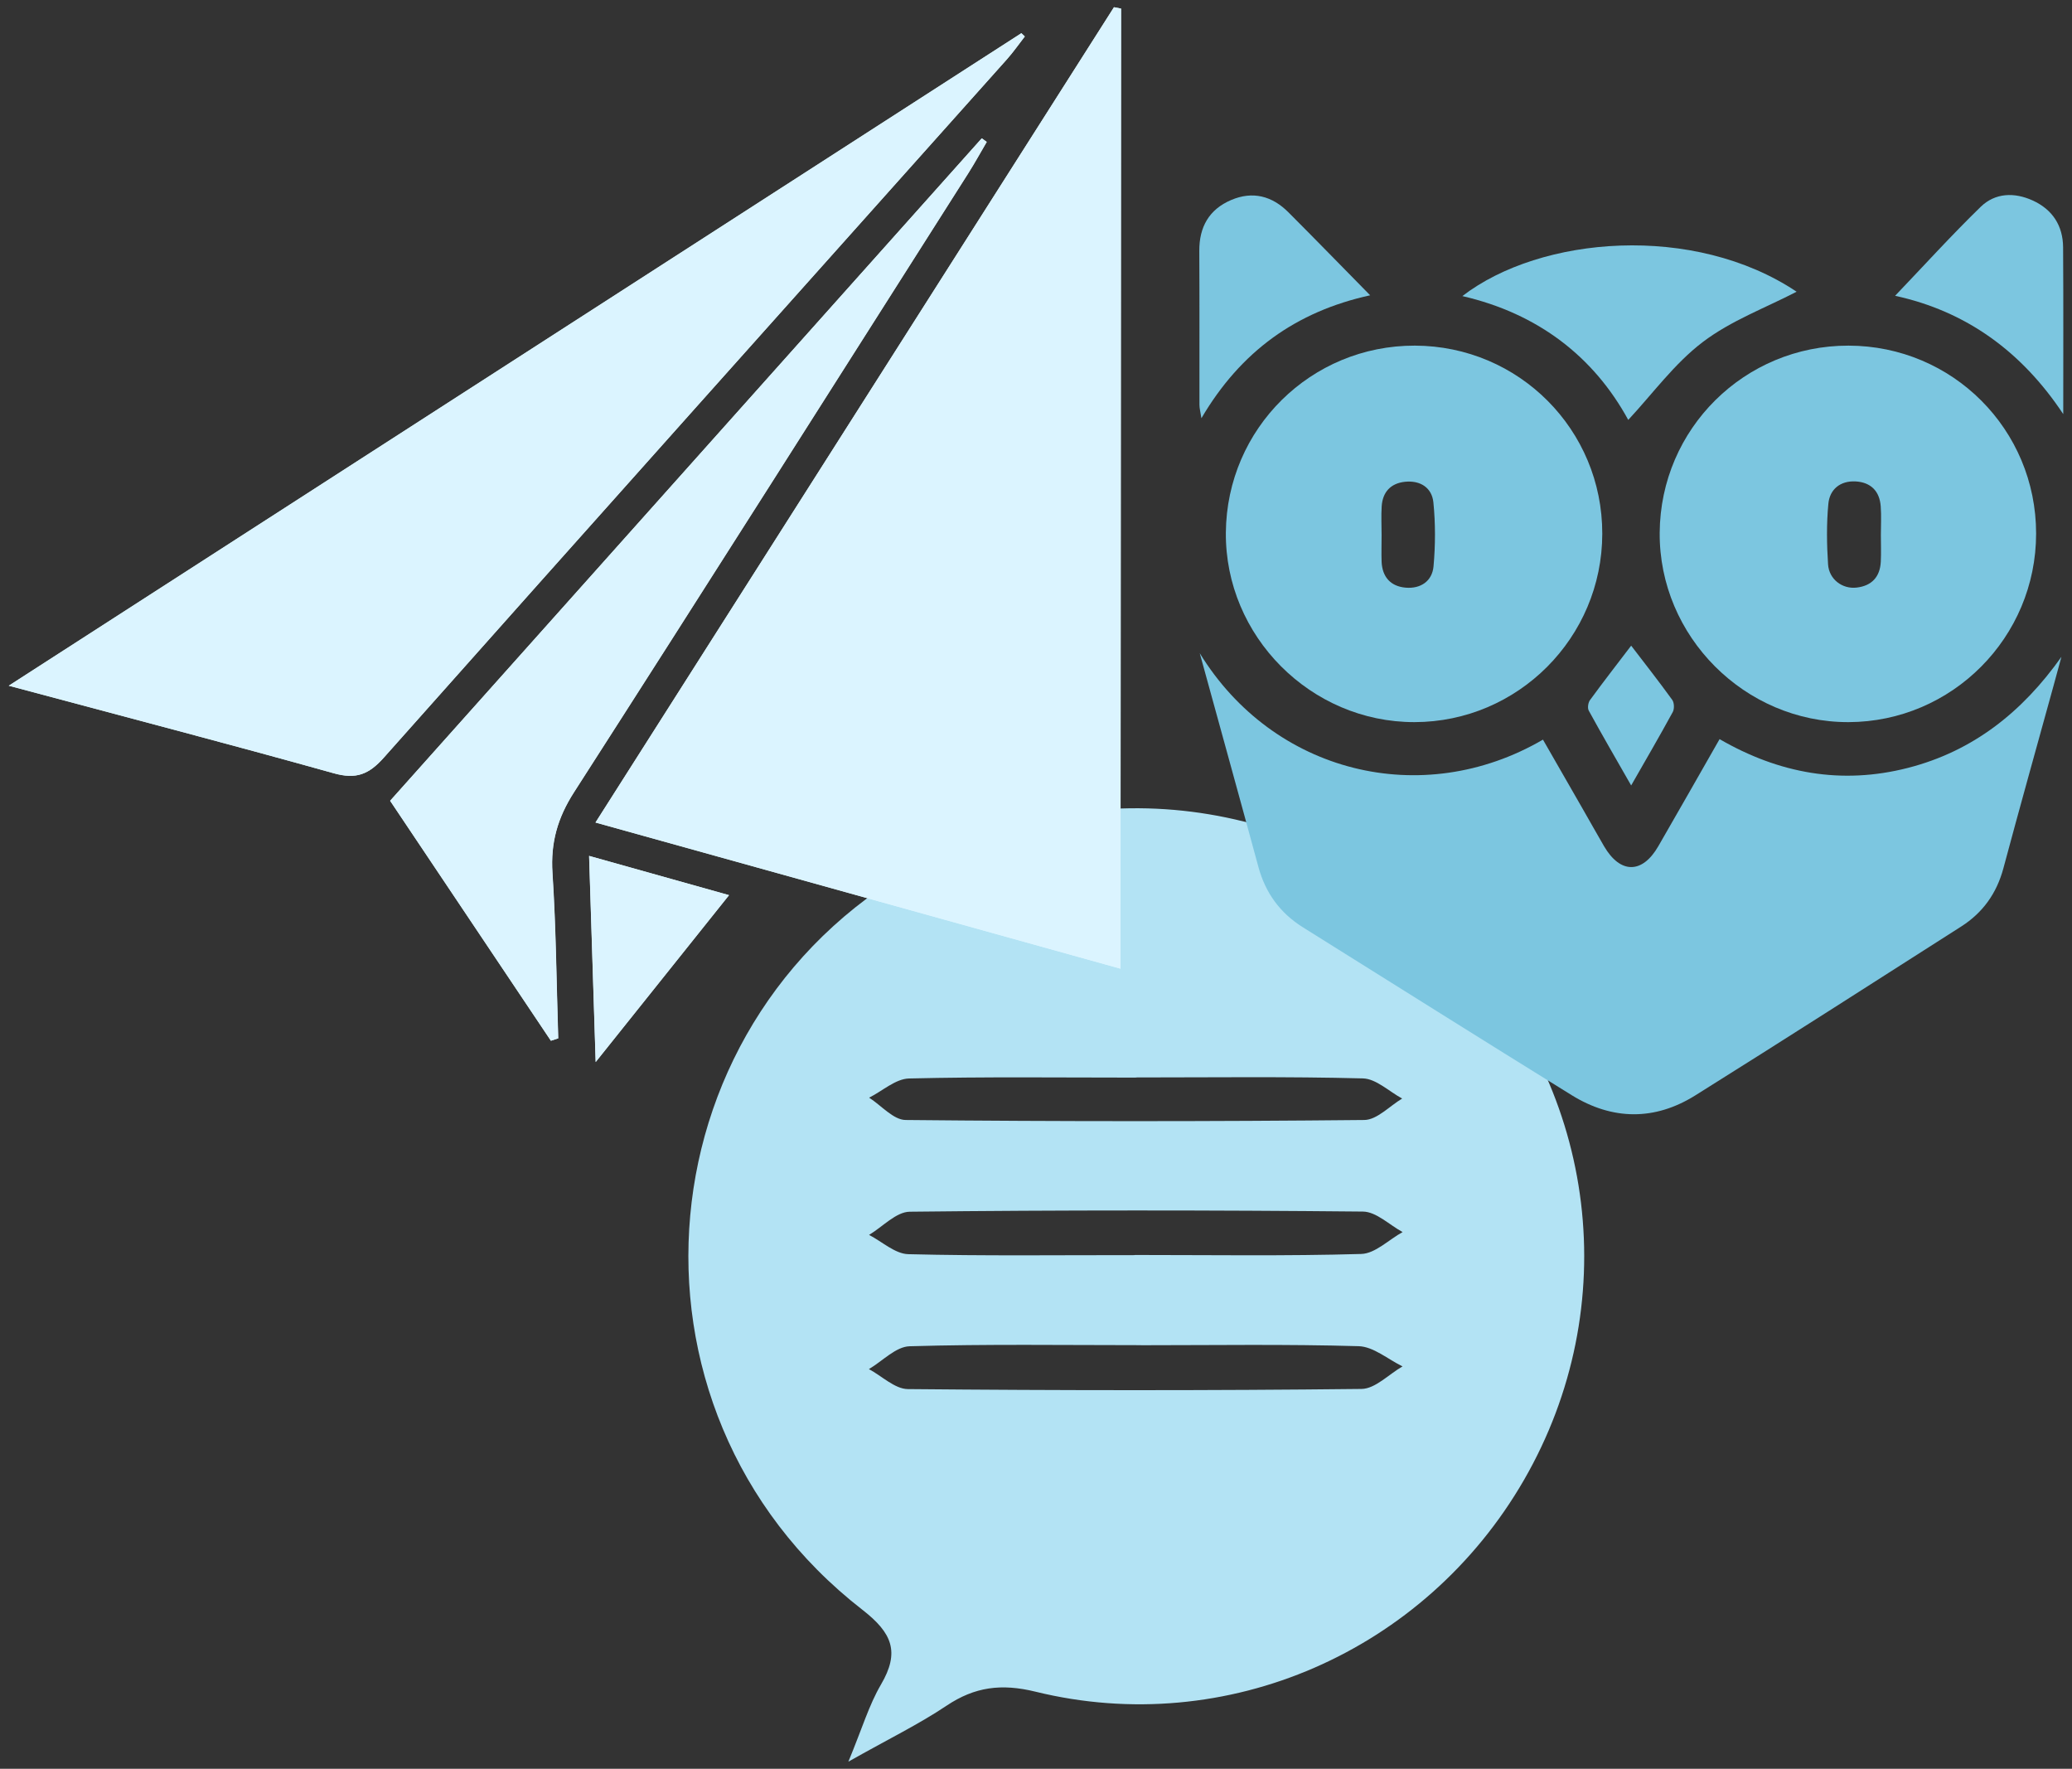<?xml version="1.0" encoding="UTF-8"?>
<svg id="Layer_1" data-name="Layer 1" xmlns="http://www.w3.org/2000/svg" viewBox="0 0 284.03 242.42">
  <rect x="0" y="0" width="284.03" height="242.42" fill="#333333" stroke="none"/>
  <defs>
    <style>
      .cls-1 {
        fill: #b3e3f4;
      }

      .cls-1, .cls-2, .cls-3 {
        stroke-width: 0px;
      }

      .cls-2 {
        fill: #7cc6e0;
      }

      .cls-3 {
        fill: #dbf4ff;
      }
    </style>
  </defs>
  <path class="cls-1" d="m116.3,241.43c1.9-4.59,2.83-7.77,4.46-10.55,2.62-4.47,1.55-7.07-2.54-10.25-35.53-27.59-30.51-82.23,9.29-102.93,24.21-12.6,53.59-7.69,72.56,12.12,18.94,19.78,22.52,49.31,8.84,73.01-13.57,23.52-40.76,35.46-66.97,29.02-4.66-1.14-8.32-.67-12.2,1.93-3.76,2.52-7.86,4.51-13.44,7.66Zm40.11-57.07c-10.57,0-21.15-.16-31.72.15-1.89.05-3.72,2.04-5.58,3.13,1.78.95,3.55,2.72,5.33,2.74,20.73.19,41.47.21,62.2-.02,1.88-.02,3.75-2.02,5.62-3.09-2-.97-3.98-2.71-6.01-2.77-9.94-.29-19.9-.13-29.85-.13Zm-.86-12.36c10.35,0,20.71.16,31.06-.14,1.91-.06,3.77-1.96,5.66-3-1.81-.98-3.61-2.79-5.44-2.81-20.71-.2-41.42-.21-62.12.02-1.87.02-3.72,2.07-5.58,3.18,1.79.92,3.56,2.59,5.37,2.64,10.35.26,20.71.12,31.06.13Zm.17-24.31c-10.38,0-20.75-.13-31.12.12-1.84.05-3.64,1.72-5.46,2.63,1.67,1.07,3.33,3.05,5.01,3.06,20.96.21,41.92.21,62.87,0,1.74-.02,3.46-1.91,5.19-2.94-1.79-.96-3.56-2.71-5.38-2.76-10.37-.27-20.75-.13-31.12-.13Z"/>
  <g>
    <path class="cls-3" d="m81.63,112.73c24.2,6.74,47.79,13.3,71.96,20.03.03-44.5.06-88.04.08-131.58-.32-.06-.65-.13-.97-.19-23.57,37.05-47.14,74.11-71.07,111.74ZM1.2,93.98c15.58,4.17,30.11,7.96,44.56,12,3.04.85,4.79.18,6.86-2.15,28.41-31.97,56.94-63.83,85.43-95.73.87-.98,1.63-2.07,2.43-3.1-.16-.15-.31-.3-.47-.45C94.04,34.17,48.07,63.78,1.2,93.98Zm74.32,48.66c.34-.11.67-.22,1.01-.33-.24-7.56-.3-15.13-.79-22.67-.27-4.15.7-7.55,2.96-11.07,18.12-28.21,36.06-56.54,54.05-84.84.89-1.4,1.68-2.85,2.52-4.28-.23-.16-.45-.33-.68-.49-27,30.23-54.01,60.45-81.1,90.79,7.48,11.16,14.76,22.03,22.04,32.89Zm5.24-25.34c.3,9.45.58,18.35.9,28.25,6.39-7.99,12.17-15.22,18.28-22.87-6.63-1.86-12.69-3.56-19.18-5.38Z"/>
    <path class="cls-3" d="m81.63,112.73C105.57,75.1,129.14,38.04,152.71.99c.32.06.65.13.97.19-.03,43.54-.05,87.08-.08,131.58-24.17-6.73-47.76-13.29-71.96-20.03Z"/>
    <path class="cls-3" d="m1.2,93.98C48.07,63.78,94.04,34.17,140.01,4.55c.16.15.31.3.47.45-.81,1.04-1.56,2.12-2.43,3.1-28.49,31.9-57.02,63.76-85.43,95.73-2.07,2.33-3.82,3-6.86,2.15-14.45-4.04-28.98-7.83-44.56-12Z"/>
    <path class="cls-3" d="m75.51,142.64c-7.28-10.87-14.56-21.73-22.04-32.89,27.1-30.33,54.1-60.56,81.1-90.79.23.16.45.33.68.49-.84,1.43-1.64,2.88-2.52,4.28-17.99,28.3-35.93,56.62-54.05,84.84-2.26,3.52-3.23,6.93-2.96,11.07.49,7.54.55,15.11.79,22.67-.34.11-.67.22-1.01.33Z"/>
    <path class="cls-3" d="m80.75,117.31c6.49,1.82,12.54,3.52,19.18,5.38-6.11,7.65-11.89,14.87-18.28,22.87-.31-9.9-.6-18.8-.9-28.25Z"/>
  </g>
  <g>
    <path class="cls-2" d="m164.46,89.52c10.07,16.42,30.45,21.52,47.05,11.85,1.82,3.17,3.64,6.34,5.46,9.51.98,1.7,1.93,3.42,2.92,5.11,2.22,3.79,5.23,3.8,7.43-.01,2.78-4.81,5.52-9.64,8.4-14.68,8.15,4.72,16.72,6.27,25.79,3.95,8.97-2.29,15.72-7.68,21.07-15.23-.38,1.39-.75,2.79-1.14,4.18-2.28,8.27-4.6,16.54-6.82,24.82-.92,3.42-2.82,6.07-5.76,7.95-12.14,7.75-24.26,15.52-36.47,23.16-5.56,3.48-11.36,3.42-16.94-.03-12.32-7.62-24.57-15.33-36.85-23.01-3.12-1.95-5.13-4.7-6.1-8.28-2.65-9.77-5.36-19.53-8.04-29.29Z"/>
    <path class="cls-2" d="m219.64,73.16c-.02,14.22-11.55,25.79-25.74,25.81-14.23.02-25.98-11.79-25.86-25.99.13-14.24,11.66-25.64,25.91-25.61,14.26.04,25.71,11.53,25.69,25.78Zm-30.24.16h-.01c0,1.22-.04,2.44,0,3.66.09,2.09,1.23,3.38,3.29,3.56,2.07.18,3.65-.9,3.83-2.93.26-2.9.27-5.86-.02-8.75-.2-2.03-1.81-3.05-3.9-2.83-1.96.21-3.07,1.41-3.19,3.39-.08,1.3-.01,2.6-.01,3.91Z"/>
    <path class="cls-2" d="m279.11,73.13c0,14.22-11.52,25.8-25.71,25.84-14.22.04-25.99-11.76-25.89-25.96.1-14.24,11.63-25.66,25.88-25.64,14.26.02,25.72,11.49,25.72,25.75Zm-21.28.18s0,0,0,0c0-1.3.08-2.61-.02-3.91-.15-2.09-1.36-3.3-3.44-3.42-2.1-.11-3.56,1.08-3.74,3.08-.26,2.74-.22,5.54-.04,8.29.14,2.06,1.97,3.41,3.92,3.18,2.07-.24,3.21-1.47,3.31-3.56.06-1.22.01-2.44.01-3.66Z"/>
    <path class="cls-2" d="m223.2,57.55c-4.72-8.65-12.36-14.58-22.74-16.97,10.75-8.27,31.77-9.99,45.82-.6-4.2,2.19-8.99,3.95-12.88,6.91-3.88,2.95-6.86,7.08-10.2,10.66Z"/>
    <path class="cls-2" d="m282.82,56.74c-5.68-8.56-13.31-14.09-23.04-16.2,3.91-4.09,7.7-8.27,11.74-12.2,1.98-1.92,4.61-2.01,7.13-.86,2.71,1.24,4.14,3.45,4.16,6.42.05,7.61.02,15.23.02,22.84Z"/>
    <path class="cls-2" d="m187.83,40.47c-10.15,2.22-17.75,7.68-23.14,16.85-.13-.87-.27-1.36-.27-1.84-.01-7.03.02-14.05-.02-21.08-.02-3.29,1.34-5.7,4.37-6.99,2.96-1.26,5.62-.55,7.85,1.69,3.69,3.69,7.32,7.43,11.21,11.38Z"/>
    <path class="cls-2" d="m223.6,88.49c1.82,2.38,3.78,4.87,5.63,7.43.28.39.31,1.24.07,1.67-1.79,3.29-3.68,6.52-5.7,10.06-2.05-3.59-3.97-6.89-5.81-10.25-.2-.36-.09-1.12.18-1.47,1.87-2.56,3.82-5.06,5.63-7.44Z"/>
  </g>
</svg>